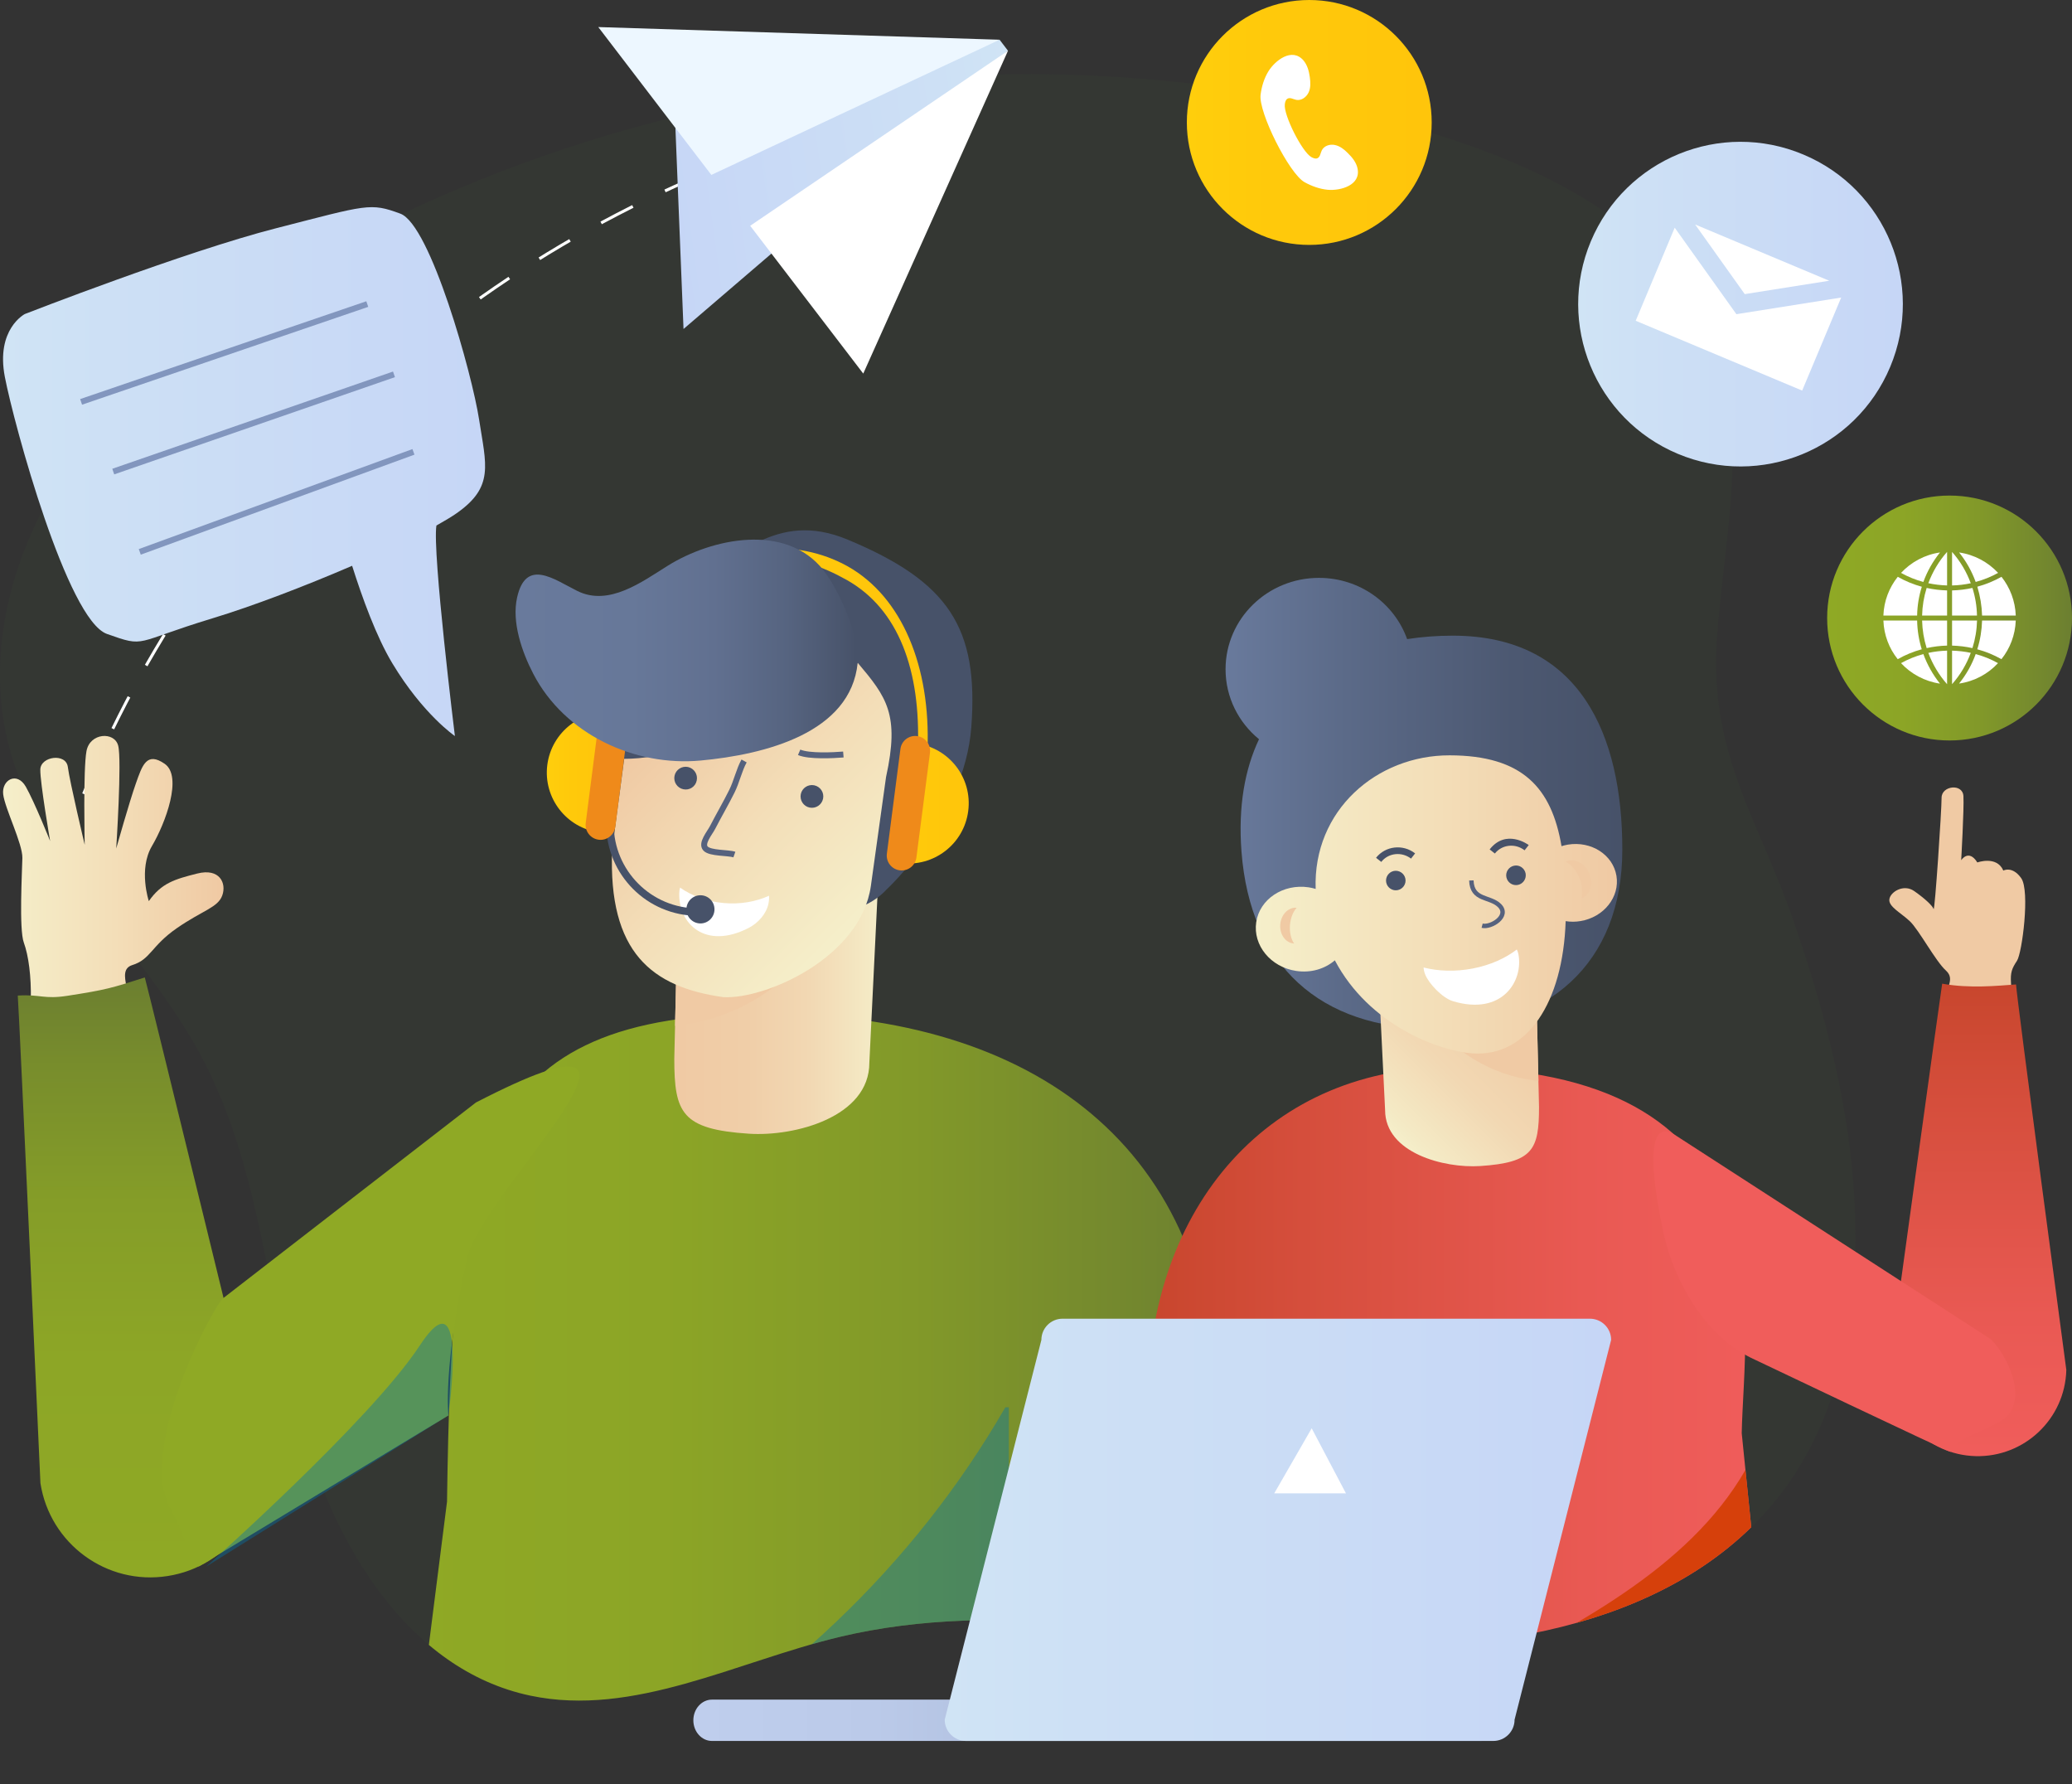 <svg version="1.1" id="OBJECTS"
  xmlns="http://www.w3.org/2000/svg"
  xmlns:xlink="http://www.w3.org/1999/xlink" x="0px" y="0px" viewBox="0 0 350 301.31" style="enable-background:new 0 0 350 301.31;" xml:space="preserve">
  <rect x="0" y="0" width="350" height="301.31" fill="#333333" stroke="none"/>
  <g>
    <g>
      <defs>
        <path id="SVGID_1_" d="M313.33,213.34c0.82-19.88-3.98-39.37-10.42-57.96c-5.92-17.07-14.23-28.11-12.89-47.51
                                       c0.9-13,3.66-26.01,2.31-38.95c-2.83-27.23-29.01-40.19-52.51-47.04c-62.37-18.17-132.21-9.6-188.85,23.16
                                       c-14.64,8.46-28.66,18.71-38.52,32.5C2.58,91.33-2.69,109.13,1.38,125.49c5.06,20.36,22.93,34.61,32.73,53.1
                                       c9.96,18.77,11.12,40.89,16.63,61.47c5.5,20.57,18.09,41.93,38.85,46.3c17.47,3.68,34.8-5.75,52.24-9.92
                                       c27.55-6.58,56.16,0.07,84.37,1.51c28.21,1.44,60.26-4.5,76.32-28.02C309.79,239.28,312.8,226.2,313.33,213.34z"/>
      </defs>
      <use xlink:href="#SVGID_1_" style="overflow:visible;opacity:0.1;fill:#343733;"/>
      <clipPath id="SVGID_2_">
        <use xlink:href="#SVGID_1_" style="overflow:visible;opacity:0.1;"/>
      </clipPath>
      <linearGradient id="SVGID_3_" gradientUnits="userSpaceOnUse" x1="69.456" y1="236.251" x2="207.026" y2="236.251">
        <stop offset="0" style="stop-color:#8FA925"/>
        <stop offset="0.306" style="stop-color:#8CA526"/>
        <stop offset="0.615" style="stop-color:#829929"/>
        <stop offset="0.924" style="stop-color:#71852F"/>
        <stop offset="0.995" style="stop-color:#6C7F30"/>
      </linearGradient>
      <path style="clip-path:url(#SVGID_2_);fill:url(#SVGID_3_);" d="M207.03,301.31l-1.53-62.52c0-45.05-31.02-67.6-76.07-67.6
                                   c-49.47,0-53.1,24.47-53.92,82.42l-6.05,47.7H207.03z"/>
      <path style="opacity:0.4;clip-path:url(#SVGID_2_);fill:#0073AA;" d="M170.41,301.31v-63.65h-0.59
                                   c-15.37,26.69-38.63,48.8-66.85,63.65H170.41z"/>
      <g style="clip-path:url(#SVGID_2_);">
        <defs>
          <path id="XMLID_83_" d="M114.73,142.91l-0.83,35.91c0,9.17,1.29,11.89,12.6,12.64c7.74,0.51,20.35-2.81,20.35-11.98l2.32-47.65
                                           L114.73,142.91z"/>
        </defs>
        <linearGradient id="XMLID_2_" gradientUnits="userSpaceOnUse" x1="113.898" y1="161.672" x2="149.168" y2="161.672">
          <stop offset="0.016" style="stop-color:#F0CAA4"/>
          <stop offset="0.348" style="stop-color:#F0CEA8"/>
          <stop offset="0.65" style="stop-color:#F2D8B3"/>
          <stop offset="0.939" style="stop-color:#F4EAC5"/>
          <stop offset="1" style="stop-color:#F5EFCA"/>
        </linearGradient>
        <use xlink:href="#XMLID_83_" style="overflow:visible;fill:url(#XMLID_2_);"/>
        <clipPath id="XMLID_3_">
          <use xlink:href="#XMLID_83_" style="overflow:visible;"/>
        </clipPath>
        <path style="clip-path:url(#XMLID_3_);fill:#F0CAA4;" d="M146.38,133.93c0,21.79-15.87,39.46-35.44,39.46
                                       c-19.58,0-35.45-17.67-35.45-39.46c0-21.79,15.87-39.46,35.45-39.46C130.52,94.47,146.38,112.14,146.38,133.93z"/>
      </g>
      <path style="clip-path:url(#SVGID_2_);fill:#475269;" d="M143.21,91.14c-12.3-5.13-18.71,3.48-28.4,8.06
                                   c-3.74,1.77-10.38,4.24-14.96,4.5c-4.03,0.23-11.26-7.81-11.64-3.92c-1.29,13.22,9.64,16.62,13.29,26.16
                                   c2.76,7.21,4.05,25.07,4.05,25.07s29.67,3.37,35.89,3.01c5.36-0.31,8.21-3.7,8.21-3.7s13.26-12.16,14.42-27.5
                                   C165.34,106.01,160.26,98.25,143.21,91.14z"/>
      <linearGradient id="SVGID_4_" gradientUnits="userSpaceOnUse" x1="111.563" y1="122.023" x2="145.481" y2="155.941">
        <stop offset="0.016" style="stop-color:#F0CAA4"/>
        <stop offset="0.493" style="stop-color:#F3DEB8"/>
        <stop offset="1" style="stop-color:#F5EFCA"/>
      </linearGradient>
      <path style="clip-path:url(#SVGID_2_);fill:url(#SVGID_4_);" d="M144.89,111.94c-3.85,3.93-10.45,6.45-16.64,9.57
                                   c-8.1,4.08-16.38,6.64-22.81,6.64l-2.04,15.34c-0.69,17.4,6.73,23.22,18.8,24.91c7.21,0.36,23.23-6.74,24.91-18.81l2.56-18.37
                                   C152,120.65,149.77,117.72,144.89,111.94z"/>
      <path style="clip-path:url(#SVGID_2_);fill:#475269;" d="M117.69,131.81c-0.21,1.04-1.22,1.7-2.26,1.48
                                   c-1.04-0.22-1.7-1.23-1.49-2.27c0.22-1.04,1.23-1.7,2.27-1.49C117.25,129.76,117.91,130.77,117.69,131.81z"/>
      <path style="clip-path:url(#SVGID_2_);fill:#475269;" d="M139.03,134.89c-0.22,1.04-1.23,1.7-2.27,1.49
                                   c-1.04-0.21-1.7-1.23-1.49-2.27c0.22-1.04,1.23-1.7,2.27-1.49C138.58,132.84,139.25,133.85,139.03,134.89z"/>
      <path style="clip-path:url(#SVGID_2_);fill:#FFFFFF;" d="M122.21,152.5c-2.82-0.26-5.35-1.21-7.33-2.6
                                   c-0.08,0.29-0.14,0.6-0.14,0.9c-0.18,5.18,4.39,9.66,11.7,5.92c1.64-0.84,3.01-2.4,3.36-4.09c0.1-0.48,0.14-0.94,0.1-1.36
                                   C127.68,152.28,125.03,152.76,122.21,152.5z"/>
      <path style="clip-path:url(#SVGID_2_);fill:#475269;" d="M117.86,154.66c-8.52,0-15.45-6.93-15.45-15.44h1.26
                                   c0,7.82,6.36,14.18,14.18,14.18V154.66z"/>
      <path style="clip-path:url(#SVGID_2_);fill:#475269;" d="M120.69,153.57c0,1.31-1.06,2.38-2.37,2.38c-1.31,0-2.37-1.07-2.37-2.38
                                   c0-1.31,1.06-2.38,2.37-2.38C119.63,151.19,120.69,152.25,120.69,153.57z"/>
      <linearGradient id="SVGID_5_" gradientUnits="userSpaceOnUse" x1="92.376" y1="130.446" x2="104.383" y2="130.446">
        <stop offset="5.376340e-03" style="stop-color:#FFCE0C"/>
        <stop offset="0.339" style="stop-color:#FFC90B"/>
        <stop offset="0.973" style="stop-color:#FFC50B"/>
      </linearGradient>
      <path style="clip-path:url(#SVGID_2_);fill:url(#SVGID_5_);" d="M103.85,120.38c0.18,0.02,0.35,0.06,0.53,0.1l-2.58,20.13
                                   c-0.18-0.01-0.36-0.02-0.55-0.04c-5.57-0.72-9.51-5.82-8.8-11.39C93.17,123.6,98.27,119.66,103.85,120.38z"/>
      <path style="clip-path:url(#SVGID_2_);fill:#EF8A1A;" d="M98.94,138.99c-0.17,1.38,0.8,2.64,2.18,2.82l0,0
                                   c1.38,0.18,2.64-0.8,2.82-2.18l2.27-17.68c0.17-1.38-0.8-2.64-2.18-2.82l0,0c-1.38-0.18-2.64,0.8-2.82,2.17L98.94,138.99z"/>
      <linearGradient id="SVGID_6_" gradientUnits="userSpaceOnUse" x1="112.82" y1="109.577" x2="156.711" y2="109.577">
        <stop offset="5.376340e-03" style="stop-color:#FFCE0C"/>
        <stop offset="0.339" style="stop-color:#FFC90B"/>
        <stop offset="0.973" style="stop-color:#FFC50B"/>
      </linearGradient>
      <path style="clip-path:url(#SVGID_2_);fill:url(#SVGID_6_);" d="M156.67,126.62h-1.63c0.53-13.46-3.27-23.76-12.01-28.68
                                   c-8.32-4.69-16-5.18-28.09-0.61l-2.12,0.33c9.85-5.81,21.62-6.94,30.39-2.01C152.41,100.84,157.22,112.64,156.67,126.62z"/>
      <linearGradient id="SVGID_7_" gradientUnits="userSpaceOnUse" x1="151.618" y1="135.676" x2="163.638" y2="135.676">
        <stop offset="5.376340e-03" style="stop-color:#FFCE0C"/>
        <stop offset="0.339" style="stop-color:#FFC90B"/>
        <stop offset="0.973" style="stop-color:#FFC50B"/>
      </linearGradient>
      <path style="clip-path:url(#SVGID_2_);fill:url(#SVGID_7_);" d="M154.77,125.56c-0.18-0.02-0.36-0.03-0.54-0.04l-2.61,20.13
                                   c0.17,0.03,0.35,0.07,0.53,0.1c5.58,0.72,10.68-3.21,11.4-8.78C164.28,131.39,160.35,126.29,154.77,125.56z"/>
      <path style="clip-path:url(#SVGID_2_);fill:#EF8A1A;" d="M154.8,144.81c-0.18,1.38-1.44,2.35-2.82,2.17l0,0
                                   c-1.38-0.18-2.35-1.44-2.17-2.82l2.29-17.68c0.18-1.38,1.44-2.35,2.82-2.17l0,0c1.38,0.18,2.35,1.44,2.17,2.82L154.8,144.81z"/>
      <path style="clip-path:url(#SVGID_2_);fill:none;stroke:#56627E;stroke-miterlimit:10;" d="M125.69,128.51
                                   c-0.85,1.53-1.24,3.45-2.05,5.09c-1.03,2.08-2.21,4.08-3.28,6.16c-0.48,0.93-1.99,2.67-1.18,3.54c0.79,0.85,3.85,0.66,4.87,1.02" />
      <linearGradient id="SVGID_8_" gradientUnits="userSpaceOnUse" x1="87.099" y1="109.853" x2="144.925" y2="109.853">
        <stop offset="0" style="stop-color:#697A9C"/>
        <stop offset="0.338" style="stop-color:#677899"/>
        <stop offset="0.58" style="stop-color:#617090"/>
        <stop offset="0.792" style="stop-color:#566480"/>
        <stop offset="0.986" style="stop-color:#48536A"/>
        <stop offset="0.995" style="stop-color:#475269"/>
      </linearGradient>
      <path style="clip-path:url(#SVGID_2_);fill:url(#SVGID_8_);" d="M112.81,95.53c-4.33,2.7-9.95,6.93-15.29,4.27
                                   c-3.93-1.95-8.67-5.61-10.17,1.1c-0.94,4.16,0.82,9.21,2.73,12.89c5.29,10.21,17.1,15.68,28.26,14.65
                                   c10.89-1.01,25.37-4.65,26.54-16.51c0.42-4.28-3.12-12.28-5.84-15.7C132.7,88.28,120.26,90.89,112.81,95.53z"/>
      <path style="clip-path:url(#SVGID_2_);fill:none;stroke:#56627E;stroke-miterlimit:10;" d="M134.99,127.05
                                   c1.67,0.72,5.78,0.51,7.47,0.37"/>
      <linearGradient id="SVGID_9_" gradientUnits="userSpaceOnUse" x1="193.842" y1="232.537" x2="298.472" y2="232.537">
        <stop offset="0" style="stop-color:#C8462D"/>
        <stop offset="0.251" style="stop-color:#D54E3C"/>
        <stop offset="0.705" style="stop-color:#E95953"/>
        <stop offset="0.995" style="stop-color:#F05D5B"/>
      </linearGradient>
      <path style="clip-path:url(#SVGID_2_);fill:url(#SVGID_9_);" d="M298.47,284.03l-4.26-41.99c0.36-18.85,8.44-60.83-48.17-61.76
                                   c-31.42-0.52-52.2,23.37-52.2,56.61v47.91L298.47,284.03z"/>
      <path style="clip-path:url(#SVGID_2_);fill:#D6400B;" d="M298.47,284.03l-3.63-35.79c-9.72,16.88-29.22,26.51-47.05,35.89
                                   L298.47,284.03z"/>
      <linearGradient id="SVGID_10_" gradientUnits="userSpaceOnUse" x1="207.025" y1="135.652" x2="274.054" y2="135.652">
        <stop offset="0" style="stop-color:#697A9C"/>
        <stop offset="0.304" style="stop-color:#5B6A88"/>
        <stop offset="0.726" style="stop-color:#4C5871"/>
        <stop offset="0.995" style="stop-color:#475269"/>
      </linearGradient>
      <path style="clip-path:url(#SVGID_2_);fill:url(#SVGID_10_);" d="M245.4,107.35c-2.6,0-5.18,0.19-7.71,0.58
                                   c-2.15-6.02-8-10.34-14.89-10.34c-8.71,0-15.78,6.91-15.78,15.43c0,4.75,2.2,8.99,5.65,11.82c-2.39,5.06-3.54,11.33-2.96,18.97
                                   c1.48,19.27,13.27,29.92,32.47,29.92c19.2,0,31.86-10.93,31.86-30.26C274.05,124.14,266.9,107.35,245.4,107.35z"/>
      <g style="clip-path:url(#SVGID_2_);">
        <defs>
          <path id="XMLID_84_" d="M259.31,158.6l0.66,28.34c0,7.24-1.02,9.39-9.94,9.98c-6.11,0.4-16.06-2.21-16.06-9.45l-1.84-37.6
                                           L259.31,158.6z"/>
        </defs>
        <linearGradient id="XMLID_4_" gradientUnits="userSpaceOnUse" x1="230.437" y1="186.935" x2="259.041" y2="158.331">
          <stop offset="0" style="stop-color:#F5EFCA"/>
          <stop offset="0.061" style="stop-color:#F4EAC5"/>
          <stop offset="0.35" style="stop-color:#F2D8B3"/>
          <stop offset="0.652" style="stop-color:#F0CEA8"/>
          <stop offset="0.984" style="stop-color:#F0CAA4"/>
        </linearGradient>
        <use xlink:href="#XMLID_84_" style="overflow:visible;fill:url(#XMLID_4_);"/>
        <clipPath id="XMLID_5_">
          <use xlink:href="#XMLID_84_" style="overflow:visible;"/>
        </clipPath>
        <path style="clip-path:url(#XMLID_5_);fill:#F0CAA4;" d="M234.33,151.51c0,17.2,12.52,31.14,27.97,31.14
                                       c15.45,0,27.97-13.94,27.97-31.14c0-17.2-12.52-31.14-27.97-31.14C246.85,120.37,234.33,134.31,234.33,151.51z"/>
      </g>
      <linearGradient id="SVGID_11_" gradientUnits="userSpaceOnUse" x1="212.124" y1="152.742" x2="273.132" y2="152.742">
        <stop offset="0" style="stop-color:#F5EFCA"/>
        <stop offset="0.507" style="stop-color:#F3DEB8"/>
        <stop offset="0.984" style="stop-color:#F0CAA4"/>
      </linearGradient>
      <path style="clip-path:url(#SVGID_2_);fill:url(#SVGID_11_);" d="M273.05,147.91c-0.59-3.57-4.27-5.92-8.21-5.27
                                   c-0.37,0.06-0.73,0.16-1.07,0.26c-1.67-9.84-6.57-15.32-18.9-15.34c-12.32-0.02-23.1,9.3-22.63,22.56
                                   c-0.38-0.11-0.77-0.21-1.18-0.27c-4.31-0.64-8.28,1.99-8.86,5.89c-0.58,3.9,2.44,7.59,6.75,8.23c2.49,0.38,4.86-0.35,6.53-1.79
                                   c5.79,10.98,17.59,15.31,23.23,15.71c9.28,0.66,15.31-8.6,15.76-22.33c0.81,0.13,1.65,0.14,2.51-0.01
                                   C270.92,154.9,273.64,151.48,273.05,147.91z"/>
      <path style="clip-path:url(#SVGID_2_);fill:#F0CAA4;" d="M266.78,148.24c0.53,1.24,0.64,2.5,0.38,3.48c0.01,0,0.01-0.01,0.02-0.01
                                   c1.44-0.61,2-2.49,1.28-4.22c-0.73-1.72-2.49-2.62-3.92-2.01c-0.03,0.01-0.04,0.02-0.07,0.03
                                   C265.38,145.99,266.24,146.96,266.78,148.24z"/>
      <path style="clip-path:url(#SVGID_2_);fill:#F0CAA4;" d="M217.9,156.22c0.1-1.2,0.53-2.25,1.13-2.92c-0.01,0-0.01,0-0.02,0
                                   c-1.39-0.11-2.62,1.15-2.75,2.82c-0.13,1.66,0.88,3.1,2.27,3.21c0.02,0,0.05,0,0.06,0C218.08,158.57,217.8,157.44,217.9,156.22z" />
      <path style="clip-path:url(#SVGID_2_);fill:#475269;" d="M234.16,149.04c0.19,0.89,1.06,1.47,1.95,1.28
                                   c0.89-0.19,1.47-1.06,1.28-1.95c-0.19-0.89-1.06-1.46-1.95-1.28C234.55,147.28,233.98,148.15,234.16,149.04z"/>
      <path style="clip-path:url(#SVGID_2_);fill:#475269;" d="M254.46,148.16c0.19,0.89,1.06,1.47,1.96,1.28
                                   c0.89-0.19,1.46-1.06,1.28-1.96c-0.19-0.89-1.06-1.47-1.95-1.28C254.85,146.39,254.27,147.27,254.46,148.16z"/>
      <path style="clip-path:url(#SVGID_2_);fill:#FFFFFF;" d="M248.78,163.56c2.96-0.57,5.51-1.73,7.44-3.21
                                   c0.12,0.25,0.22,0.52,0.27,0.79c0.87,4.59-2.79,10.41-11.03,7.95c-1.85-0.55-4.13-3.03-4.71-4.5c-0.17-0.41-0.26-0.81-0.28-1.2
                                   C242.94,164.02,245.82,164.13,248.78,163.56z"/>
      <path style="clip-path:url(#SVGID_2_);fill:#475269;" d="M233.32,145.56l-0.88-0.7c1.59-2.01,4.54-2.35,6.6-0.74l-0.69,0.88
                                   C236.77,143.79,234.52,144.03,233.32,145.56z"/>
      <path style="clip-path:url(#SVGID_2_);fill:#475269;" d="M252.51,144.14l-0.88-0.69c2.75-3.51,6.44-0.86,6.6-0.74l-0.7,0.89
                                   C255.96,142.37,253.71,142.62,252.51,144.14z"/>
      <path style="clip-path:url(#SVGID_2_);fill:none;stroke:#56627E;stroke-width:0.75;stroke-miterlimit:10;" d="M248.54,148.69
                                   c0.11,3.42,3.14,2.65,4.74,4.23c1.82,1.79-1.45,3.79-2.92,3.41"/>
    </g>
    <linearGradient id="SVGID_12_" gradientUnits="userSpaceOnUse" x1="117.119" y1="290.522" x2="253.33" y2="290.522">
      <stop offset="5.376360e-03" style="stop-color:#BFCEED"/>
      <stop offset="0.223" style="stop-color:#BBCAE9"/>
      <stop offset="0.436" style="stop-color:#AFBFDE"/>
      <stop offset="0.648" style="stop-color:#9CABCC"/>
      <stop offset="0.859" style="stop-color:#8090B2"/>
      <stop offset="1" style="stop-color:#697A9C"/>
    </linearGradient>
    <path style="fill:url(#SVGID_12_);" d="M117.12,290.52c0,1.93,1.41,3.49,3.14,3.49h129.93c1.73,0,3.14-1.56,3.14-3.49l0,0
                               c0-1.92-1.41-3.49-3.14-3.49H120.26C118.53,287.03,117.12,288.6,117.12,290.52L117.12,290.52z"/>
    <linearGradient id="SVGID_13_" gradientUnits="userSpaceOnUse" x1="159.577" y1="258.355" x2="272.132" y2="258.355">
      <stop offset="2.000000e-08" style="stop-color:#D0E4F5"/>
      <stop offset="0.204" style="stop-color:#CDE0F5"/>
      <stop offset="1" style="stop-color:#C6D6F6"/>
    </linearGradient>
    <path style="fill:url(#SVGID_13_);" d="M159.58,290.42c0,1.98,1.61,3.59,3.59,3.59h89.08c1.98,0,3.59-1.61,3.59-3.59l16.31-64.14
                               c0-1.98-1.61-3.58-3.59-3.58h-89.07c-1.98,0-3.58,1.6-3.58,3.58L159.58,290.42z"/>
    <polygon style="fill:#FFFFFF;" points="227.36,252.2 221.57,241.21 215.24,252.2 	"/>
    <g>
      <g>
        <path style="fill:none;stroke:#FFFFFF;stroke-width:0.5;stroke-miterlimit:10;" d="M137.64,22.49c-0.96,0.3-1.91,0.6-2.86,0.91" />
        <path style="fill:none;stroke:#FFFFFF;stroke-width:0.5;stroke-miterlimit:10;stroke-dasharray:6.034,6.034;" d="M129.07,25.36
                                       C73.73,45.28,32.46,87.09,12.99,136.9"/>
        <path style="fill:none;stroke:#FFFFFF;stroke-width:0.5;stroke-miterlimit:10;" d="M11.92,139.72c-0.35,0.94-0.69,1.88-1.02,2.82
                                       "/>
      </g>
    </g>

    <linearGradient id="SVGID_14_" gradientUnits="userSpaceOnUse" x1="122.249" y1="36.57" x2="182.935" y2="36.57" gradientTransform="matrix(0.991 -0.136 0.136 0.991 -13.416 15.568)">
      <stop offset="0" style="stop-color:#C6D6F6"/>
      <stop offset="0.796" style="stop-color:#CDE0F5"/>
      <stop offset="1" style="stop-color:#D0E4F5"/>
    </linearGradient>
    <polygon style="fill:url(#SVGID_14_);" points="114.09,21.6 115.46,55.56 170.27,8.57 168.85,6.71 	"/>
    <polygon style="fill:#EDF7FF;" points="101.06,4.57 168.85,6.71 120.16,29.54 	"/>
    <polygon style="fill:#FFFFFF;" points="145.82,63.09 170.27,8.57 126.72,38.13 	"/>
    <linearGradient id="SVGID_15_" gradientUnits="userSpaceOnUse" x1="200.479" y1="20.681" x2="241.838" y2="20.681">
      <stop offset="5.376340e-03" style="stop-color:#FFCE0C"/>
      <stop offset="0.339" style="stop-color:#FFC90B"/>
      <stop offset="0.973" style="stop-color:#FFC50B"/>
    </linearGradient>
    <path style="fill:url(#SVGID_15_);" d="M241.84,20.68c0,11.42-9.26,20.68-20.68,20.68c-11.43,0-20.68-9.26-20.68-20.68
                               C200.48,9.26,209.73,0,221.16,0C232.58,0,241.84,9.26,241.84,20.68z"/>
    <path id="XMLID_81_" style="fill:#FFFFFF;" d="M225.5,24.49c-0.85-0.2-1.88,0.14-2.24,0.94c-0.22,0.46-0.25,1.08-0.72,1.29
                               c-0.33,0.15-0.71-0.02-1.03-0.19c-1.57-0.88-4.72-7.13-4.48-8.92c0.04-0.36,0.14-0.77,0.46-0.95c0.44-0.25,0.97,0.1,1.46,0.2
                               c0.86,0.18,1.73-0.45,2.1-1.25c0.37-0.79,0.32-1.72,0.2-2.59c-0.14-1.02-0.42-2.06-1.09-2.84c-1.93-2.19-4.76,0.02-5.9,1.86
                               c-0.73,1.19-1.14,2.56-1.32,3.93c-0.42,2.92,4.83,13.38,7.43,14.8c1.21,0.67,2.55,1.15,3.92,1.28c2.16,0.19,5.63-0.77,5.02-3.62
                               c-0.21-1-0.89-1.85-1.62-2.56C227.08,25.25,226.36,24.67,225.5,24.49z"/>
    <linearGradient id="SVGID_16_" gradientUnits="userSpaceOnUse" x1="266.591" y1="51.361" x2="321.431" y2="51.361">
      <stop offset="2.000000e-08" style="stop-color:#D0E4F5"/>
      <stop offset="0.204" style="stop-color:#CDE0F5"/>
      <stop offset="1" style="stop-color:#C6D6F6"/>
    </linearGradient>
    <path style="fill:url(#SVGID_16_);" d="M319.29,61.96c-5.85,13.96-21.91,20.53-35.88,14.68c-13.96-5.86-20.54-21.92-14.69-35.88
                               c5.86-13.96,21.92-20.53,35.88-14.67C318.58,31.94,325.14,48,319.29,61.96z"/>
    <polygon style="fill:#FFFFFF;" points="308.99,47.41 286.34,37.91 294.72,49.67 	"/>
    <polygon style="fill:#FFFFFF;" points="293.31,53.06 282.89,38.45 276.3,54.17 304.42,65.96 311.01,50.25 	"/>
    <linearGradient id="SVGID_17_" gradientUnits="userSpaceOnUse" x1="308.635" y1="104.371" x2="350" y2="104.371">
      <stop offset="0" style="stop-color:#8FA925"/>
      <stop offset="0.306" style="stop-color:#8CA526"/>
      <stop offset="0.615" style="stop-color:#829929"/>
      <stop offset="0.924" style="stop-color:#71852F"/>
      <stop offset="0.995" style="stop-color:#6C7F30"/>
    </linearGradient>
    <path style="fill:url(#SVGID_17_);" d="M350,104.37c0,11.43-9.26,20.68-20.68,20.68c-11.42,0-20.68-9.26-20.68-20.68
                               c0-11.42,9.26-20.68,20.68-20.68C340.74,83.69,350,92.95,350,104.37z"/>
    <path id="XMLID_80_" style="fill:#FFFFFF;" d="M318.14,103.95h5.7c0.03-1.68,0.3-3.3,0.79-4.86c-1.41-0.39-2.77-0.94-4.06-1.68
                               C319.12,99.22,318.23,101.48,318.14,103.95z"/>
    <path id="XMLID_79_" style="fill:#FFFFFF;" d="M323.84,104.79h-5.7c0.09,2.47,0.98,4.73,2.42,6.53c1.29-0.73,2.65-1.29,4.06-1.67
                               C324.14,108.11,323.87,106.47,323.84,104.79z"/>
    <path id="XMLID_78_" style="fill:#FFFFFF;" d="M328.9,104.79h-4.22c0.04,1.6,0.3,3.17,0.77,4.66c1.14-0.25,2.3-0.4,3.45-0.42
                               V104.79z"/>
    <path id="XMLID_77_" style="fill:#FFFFFF;" d="M328.9,103.95v-4.24c-1.15-0.03-2.32-0.17-3.45-0.42c-0.47,1.5-0.73,3.06-0.77,4.66
                               H328.9z"/>
    <path id="XMLID_76_" style="fill:#FFFFFF;" d="M328.9,109.88c-1.06,0.03-2.13,0.15-3.17,0.38c0.72,1.93,1.79,3.72,3.17,5.29V109.88
                               z"/>
    <path id="XMLID_75_" style="fill:#FFFFFF;" d="M333.18,99.29c-1.13,0.25-2.28,0.39-3.44,0.42v4.24h4.21
                               C333.92,102.38,333.66,100.81,333.18,99.29z"/>
    <path id="XMLID_74_" style="fill:#FFFFFF;" d="M329.74,98.87c1.06-0.02,2.12-0.15,3.16-0.37c-0.7-1.9-1.75-3.7-3.16-5.29V98.87
                               L329.74,98.87z"/>
    <path id="XMLID_73_" style="fill:#FFFFFF;" d="M328.9,98.87V93.2c-1.39,1.57-2.45,3.36-3.17,5.29
                               C326.76,98.71,327.83,98.84,328.9,98.87z"/>
    <path id="XMLID_72_" style="fill:#FFFFFF;" d="M324.89,98.28c0.65-1.79,1.6-3.47,2.81-4.98c-2.58,0.37-4.88,1.63-6.58,3.45
                               C322.32,97.42,323.59,97.93,324.89,98.28z"/>
    <path id="XMLID_71_" style="fill:#FFFFFF;" d="M324.89,110.46c-1.3,0.35-2.57,0.86-3.77,1.53c1.69,1.82,4,3.08,6.58,3.46
                               C326.49,113.94,325.55,112.25,324.89,110.46z"/>
    <path id="XMLID_70_" style="fill:#FFFFFF;" d="M329.74,109.88v5.66c1.41-1.59,2.46-3.38,3.16-5.29
                               C331.86,110.03,330.8,109.91,329.74,109.88z"/>
    <path id="XMLID_69_" style="fill:#FFFFFF;" d="M333.73,110.46c-0.64,1.77-1.58,3.46-2.81,4.98c2.59-0.37,4.9-1.63,6.58-3.45
                               C336.31,111.32,335.03,110.81,333.73,110.46z"/>
    <path id="XMLID_68_" style="fill:#FFFFFF;" d="M333.73,98.28c1.3-0.35,2.58-0.86,3.79-1.53c-1.7-1.82-4.01-3.08-6.59-3.45
                               C332.16,94.83,333.09,96.52,333.73,98.28z"/>
    <path id="XMLID_67_" style="fill:#FFFFFF;" d="M329.74,104.79v4.24c1.15,0.03,2.3,0.17,3.44,0.42c0.48-1.52,0.74-3.08,0.78-4.66
                               L329.74,104.79L329.74,104.79z"/>
    <path id="XMLID_66_" style="fill:#FFFFFF;" d="M340.5,104.79h-5.69c-0.05,1.64-0.31,3.28-0.81,4.86c1.42,0.38,2.78,0.94,4.08,1.67
                               C339.52,109.52,340.41,107.26,340.5,104.79z"/>
    <path id="XMLID_65_" style="fill:#FFFFFF;" d="M334.81,103.95h5.69c-0.09-2.47-0.98-4.73-2.41-6.54c-1.3,0.73-2.67,1.29-4.08,1.67
                               C334.49,100.67,334.76,102.31,334.81,103.95z"/>
    <linearGradient id="SVGID_18_" gradientUnits="userSpaceOnUse" x1="0.506" y1="148.94" x2="37.763" y2="148.94">
      <stop offset="0" style="stop-color:#F5EFCA"/>
      <stop offset="0.507" style="stop-color:#F3DEB8"/>
      <stop offset="0.984" style="stop-color:#F0CAA4"/>
    </linearGradient>
    <path style="fill:url(#SVGID_18_);" d="M20.82,171.21c2.49-2.4-1.58-7.26,1.53-8.23c3.12-0.97,3.16-3.21,7.52-6.23
                               c4.36-3.02,6.95-3.48,7.68-5.54c0.73-2.05-0.43-4.65-4.23-3.69c-3.8,0.96-6.05,1.61-8.18,4.66c0,0-1.79-5.37,0.52-9.29
                               c2.31-3.91,5.22-11.78,2.16-13.9c-3.06-2.12-3.79,0.27-4.88,3.35c-1.09,3.08-3.31,10.95-3.31,10.95s0.98-14.96,0.33-17.38
                               c-0.64-2.42-4.78-2.16-5.35,0.93c-0.58,3.09-0.3,15.83-0.3,15.83s-2.55-10.72-2.85-13.14c-0.3-2.41-4.61-1.81-4.65,0.43
                               c-0.04,2.23,1.66,12.08,1.66,12.08s-2.63-6.59-4.12-9.2c-1.5-2.61-4.11-1.11-3.81,1.31c0.3,2.41,3.28,8.32,3.24,10.73
                               c-0.05,2.41-0.58,12.04,0.24,14.29c0.82,2.26,1.26,5.71,1.19,9.66C5.13,172.8,15.91,175.93,20.82,171.21z"/>
    <linearGradient id="SVGID_19_" gradientUnits="userSpaceOnUse" x1="23.607" y1="266.388" x2="23.607" y2="165.072">
      <stop offset="0" style="stop-color:#8FA925"/>
      <stop offset="0.363" style="stop-color:#8DA626"/>
      <stop offset="0.624" style="stop-color:#859D28"/>
      <stop offset="0.852" style="stop-color:#788D2C"/>
      <stop offset="0.995" style="stop-color:#6C7F30"/>
    </linearGradient>
    <path style="fill:url(#SVGID_19_);" d="M24.46,165.07c-5.69,1.82-6.53,2.08-13.01,3.09c-4.09,0.64-4.55-0.27-8.45-0.03
                               c0.26,3.09,3.83,82.35,3.83,82.35c1.6,10.27,11.22,17.29,21.48,15.68c10.26-1.59,17.28-11.21,15.68-21.48
                               C43.99,244.68,24.92,166.55,24.46,165.07z"/>
    <path style="fill:#8FA925;" d="M28.78,254.74c2.73,4.94,3.72,10.53,4.97,9.7l41.99-25.4c0,0-0.95-8.31,3.19-26.65
                               c2.54-11.26,40.37-46.27,1.46-26.2l-42.63,33C36.23,220.21,23.11,244.47,28.78,254.74z"/>
    <path style="opacity:0.4;fill:#0073AA;" d="M34.79,264.59c0,0,27.79-24.66,36.13-37.38c8.34-12.71,4.82,11.83,4.82,11.83
                               L34.79,264.59z"/>
    <path style="fill:#F0CAA4;" d="M329.04,168.62c-0.8-1.4,1.42-3.13-0.33-4.71c-1.75-1.57-4.56-6.87-6.09-8.32
                               c-1.53-1.45-3.65-2.48-3.47-3.73c0.18-1.25,2.42-2.62,4.19-1.38c1.76,1.23,3.08,2.45,3.28,3.03c0.2,0.58,1.36-16.72,1.35-18.78
                               c-0.01-2.06,3.58-2.47,3.69-0.28c0.12,2.18-0.38,10.83-0.38,10.83s1.25-1.99,2.73,0.37c0,0,3.27-1.2,4.39,1.37
                               c0,0,1.53-0.84,3.03,1.3c1.49,2.14,0.15,12.59-0.72,13.93c-0.87,1.32-1.14,1.97-1.01,3.87c0.13,1.91,0.55,2.62-0.27,3.04
                               C338.6,169.58,331.45,172.87,329.04,168.62z"/>
    <linearGradient id="SVGID_20_" gradientUnits="userSpaceOnUse" x1="334.083" y1="245.921" x2="334.083" y2="166.121">
      <stop offset="5.376360e-03" style="stop-color:#F05D5B"/>
      <stop offset="0.295" style="stop-color:#E95953"/>
      <stop offset="0.749" style="stop-color:#D54E3C"/>
      <stop offset="1" style="stop-color:#C8462D"/>
    </linearGradient>
    <path style="fill:url(#SVGID_20_);" d="M328.07,166.12c4.67,0.85,9.37,0.35,12.48,0.13c0.12,2.46,8.49,65.1,8.49,65.1
                               c-0.21,8.26-7.08,14.77-15.33,14.56c-8.25-0.22-14.77-7.08-14.56-15.33C319.14,230.58,327.85,167.34,328.07,166.12z"/>
    <path style="fill:#F05D5B;" d="M339.77,238.19c-1.49,3.03-9.16,4.01-10.29,7c-1-0.3-33.7-15.88-33.7-15.88
                               c-7.62-3.75-12.94-12.69-14.75-20.98c-1.63-7.45-3.58-19.71,1.66-16.82l53.25,34.43C337.16,226.54,342.14,233.37,339.77,238.19z"/>
    <linearGradient id="SVGID_21_" gradientUnits="userSpaceOnUse" x1="0.506" y1="79.639" x2="81.94" y2="79.639">
      <stop offset="2.000000e-08" style="stop-color:#D0E4F5"/>
      <stop offset="0.204" style="stop-color:#CDE0F5"/>
      <stop offset="1" style="stop-color:#C6D6F6"/>
    </linearGradient>
    <path style="fill:url(#SVGID_21_);" d="M77.14,86.67c6.37-4.46,4.97-8.14,3.79-15.81c-1.18-7.68-8.21-32.9-13.31-34.78
                               c-5.1-1.88-5.52-1.5-20.96,2.46C31.21,42.49,4.2,53.03,4.2,53.03s-4.94,2.53-3.38,10.63c1.56,8.1,10.57,41.04,17.25,43.4
                               c6.68,2.37,4.38,1.44,17.79-2.63c6.81-2.06,15.69-5.46,23.62-8.88c1.69,5.34,4.09,11.99,6.8,16.48
                               c5.2,8.63,10.56,12.27,10.56,12.27s-3.84-31.14-3.12-35.55C75.09,87.98,76.27,87.28,77.14,86.67z"/>
    <line style="fill:none;stroke:#8296BE;stroke-miterlimit:10;" x1="13.7" y1="67.87" x2="62.04" y2="51.35"/>
    <line style="fill:none;stroke:#8296BE;stroke-miterlimit:10;" x1="19.13" y1="79.64" x2="66.55" y2="63.22"/>
    <line style="fill:none;stroke:#8296BE;stroke-miterlimit:10;" x1="23.61" y1="93.2" x2="69.84" y2="76.31"/>
  </g>
</svg>